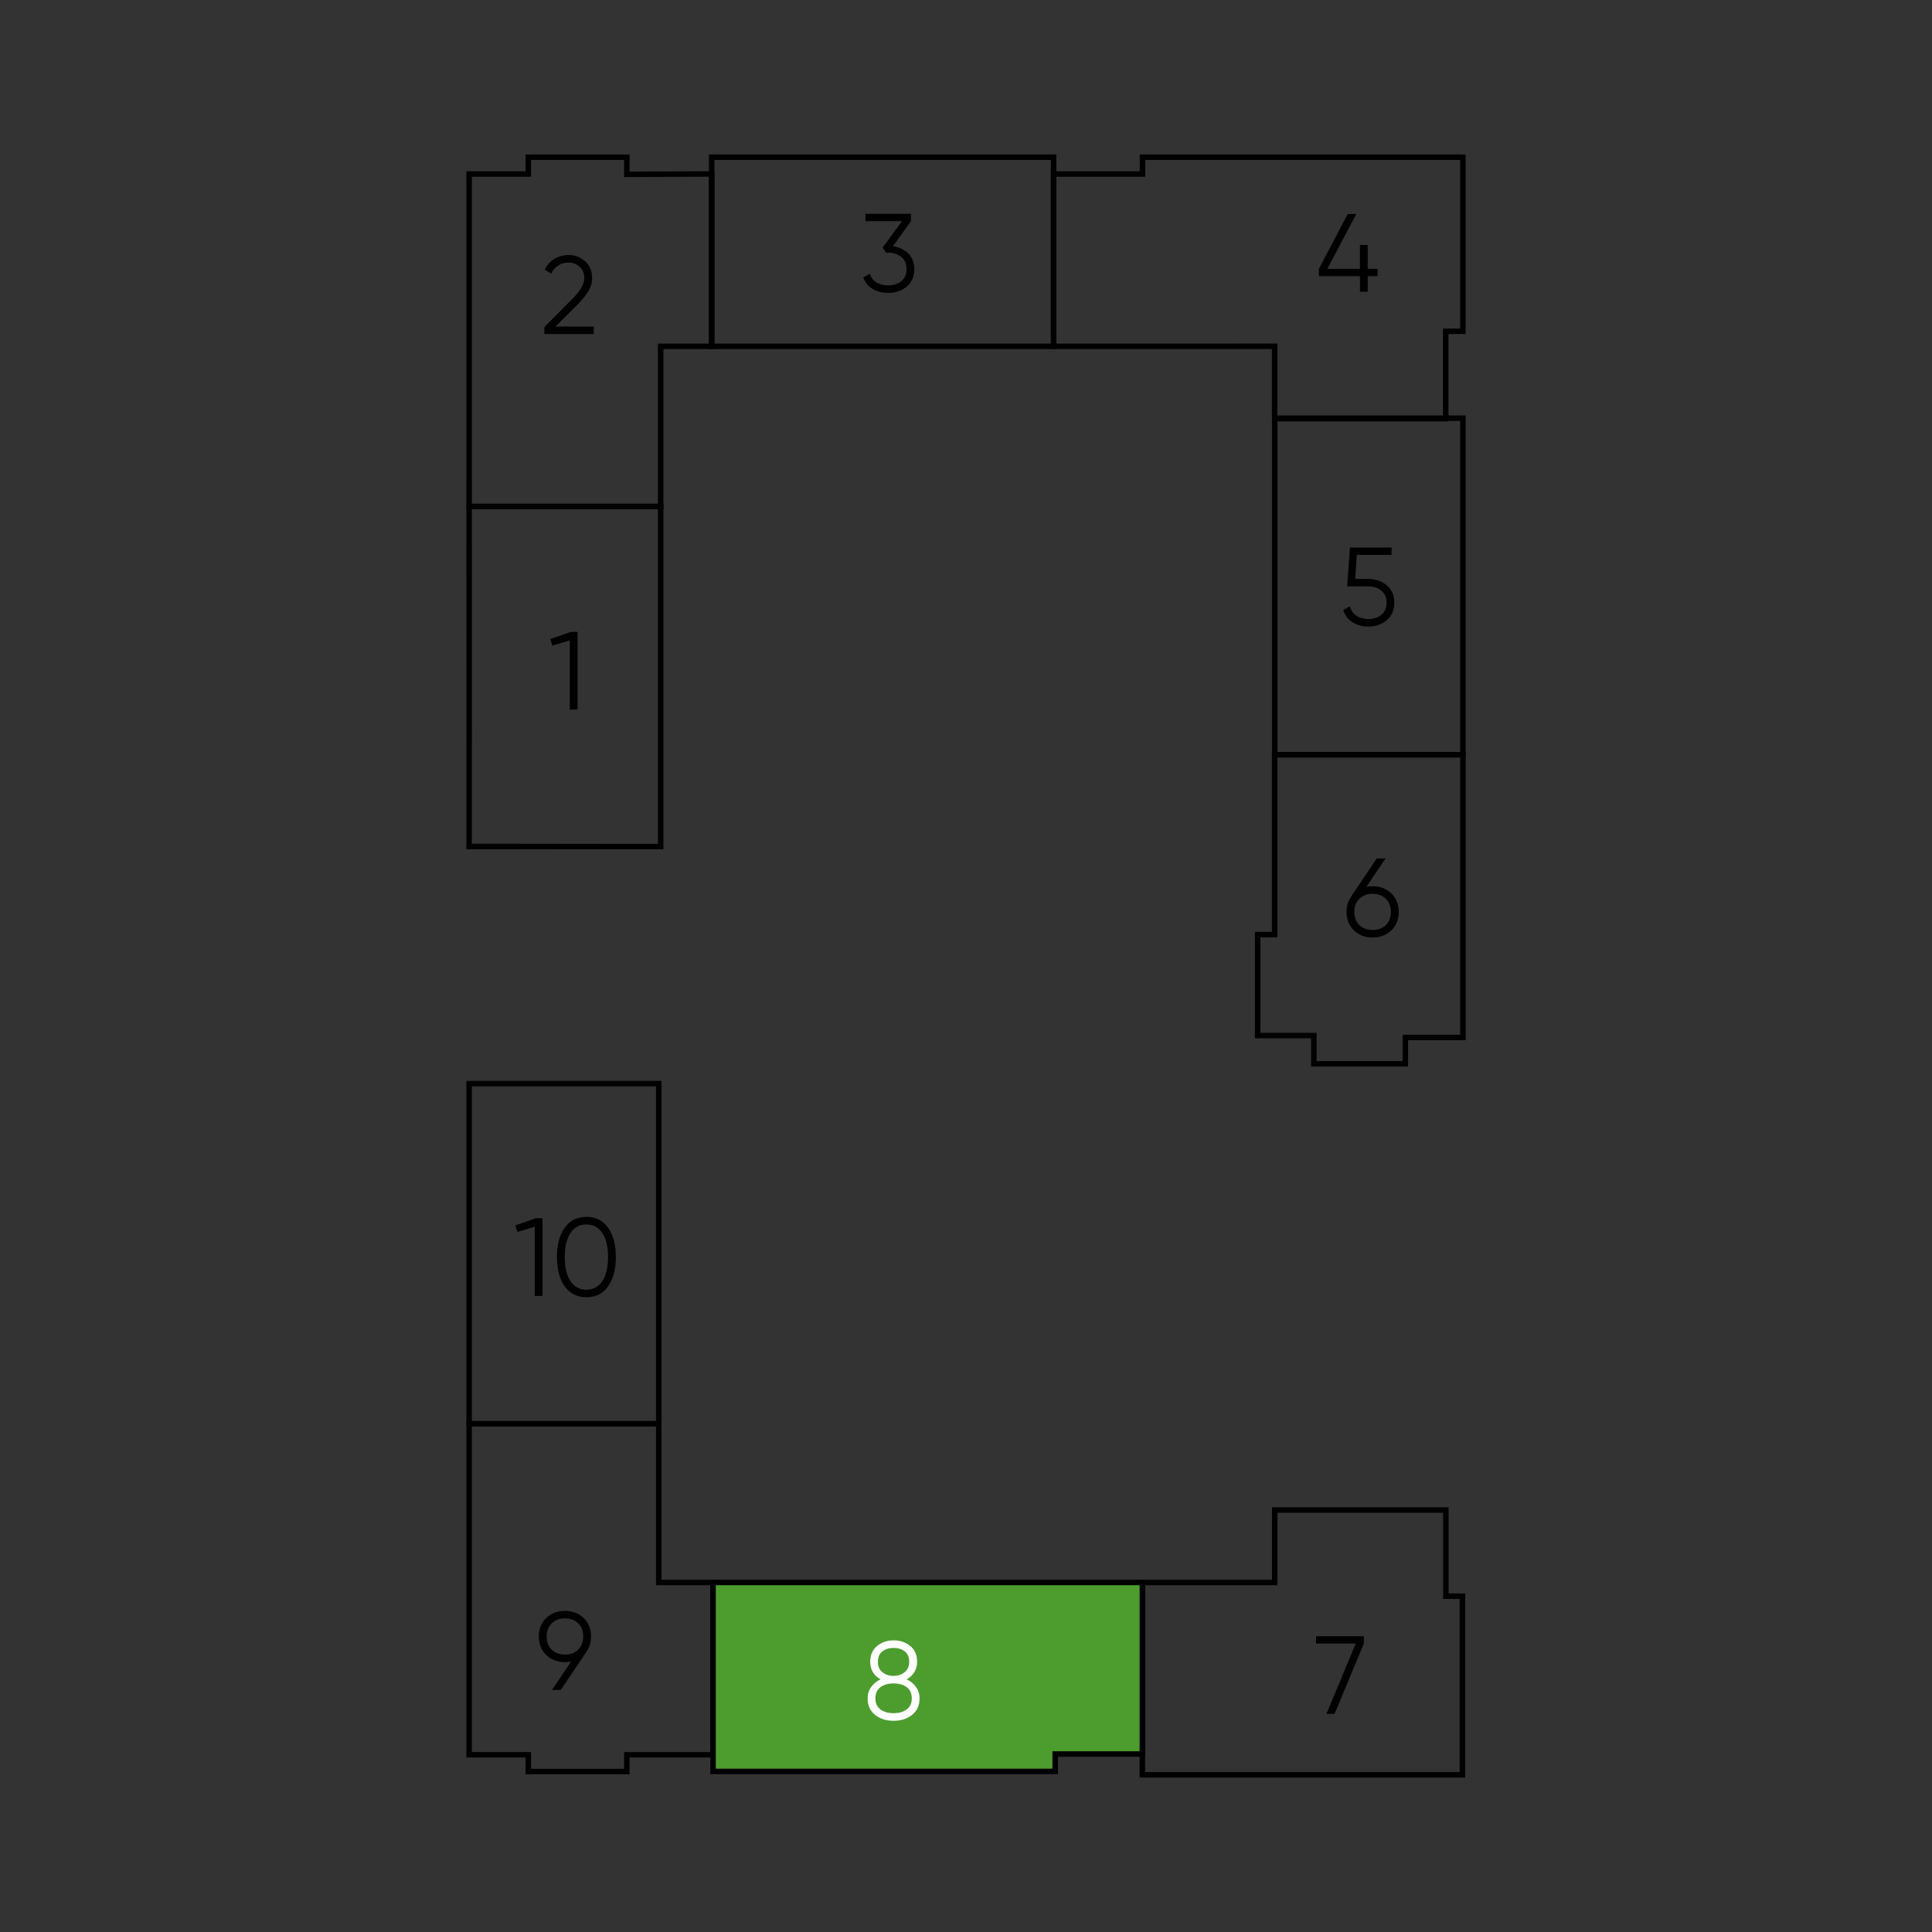<?xml version="1.0" encoding="utf-8"?>
<!-- Generator: Adobe Illustrator 26.1.0, SVG Export Plug-In . SVG Version: 6.00 Build 0)  -->
<svg version="1.1" baseProfile="basic" id="Layer_1"
	 xmlns="http://www.w3.org/2000/svg" xmlns:xlink="http://www.w3.org/1999/xlink" x="0px" y="0px" viewBox="0 0 500 500"
	 xml:space="preserve">
<rect x="0" y="0" width="500" height="500" fill="#333333" stroke="none"/>
<style type="text/css">
	.st0{fill:none;}
	.st1{fill:none;stroke:#000000;stroke-width:1.417;stroke-miterlimit:10;}
	.st2{fill:#4C9C2E;stroke:#000000;stroke-width:1.417;stroke-miterlimit:10;}
	.st3{fill:#FFFFFF;}
</style>
<rect y="0" class="st0" width="500" height="500"/>
<polygon class="st1" points="329.88,108.36 329.88,89.62 272.67,89.63 272.67,45.04 295.67,45.04 295.67,40.68 378.6,40.68 
	378.59,85.74 374.15,85.74 374.15,108.36 "/>
<polygon class="st1" points="121.42,192.05 121.41,192.05 121.41,219.06 132.74,219.06 156.45,219.09 170.98,219.09 170.98,131.08 
	166.91,131.08 121.41,131.08 "/>
<polygon class="st1" points="170.98,131.08 170.98,89.63 184.19,89.63 184.19,45.02 162.22,45.11 162.22,40.68 136.73,40.68 
	136.73,45.04 121.41,45.04 121.41,124.22 121.4,131.08 "/>
<polygon class="st1" points="272.67,89.63 272.67,40.68 184.19,40.68 184.19,89.63 232.48,89.63 232.48,89.63 "/>
<polygon class="st1" points="329.88,195.33 329.88,195.33 329.88,241.87 325.47,241.87 325.47,268 340.02,268 340.02,275.31 
	363.7,275.31 363.7,268.5 378.6,268.5 378.6,241.46 378.6,241.46 378.6,195.33 "/>
<polygon class="st1" points="136.73,458.47 136.73,454.14 121.41,454.14 121.41,368.47 170.49,368.47 170.49,409.54 184.54,409.54 
	184.54,454.14 162.22,454.14 162.22,458.47 "/>
<polygon class="st1" points="378.47,459.32 378.47,413.09 374.18,413.09 374.18,390.79 329.9,390.79 329.9,409.54 295.64,409.54 
	295.64,459.32 "/>
<polygon class="st1" points="121.41,368.47 121.41,280.44 170.49,280.44 170.49,368.47 126.86,368.47 "/>
<polygon class="st2" points="184.54,458.44 273.08,458.44 273.08,453.94 295.64,453.94 295.64,409.54 184.54,409.54 "/>
<rect x="310.7" y="127.43" transform="matrix(-1.836970e-16 1 -1 -1.836970e-16 506.024 -202.477)" class="st1" width="87.11" height="48.69"/>
<g>
	<path d="M147.75,163.53h1.72v20.11h-2.01v-17.9l-4.51,1.35l-0.52-1.72L147.75,163.53z"/>
</g>
<g>
	<path d="M140.88,86.46v-1.81l7.24-7.3c2.07-2.07,3.1-3.84,3.1-5.31c0-1.28-0.4-2.28-1.19-3c-0.8-0.72-1.75-1.08-2.86-1.08
		c-2.07,0-3.57,0.95-4.51,2.84l-1.69-1.01c0.63-1.24,1.49-2.19,2.59-2.83c1.09-0.64,2.3-0.96,3.62-0.96c1.61,0,3.02,0.54,4.24,1.62
		c1.22,1.08,1.82,2.55,1.82,4.41c0,1.17-0.33,2.29-0.98,3.36c-0.65,1.07-1.57,2.2-2.76,3.39l-5.75,5.72h9.91v1.95H140.88z"/>
</g>
<g>
	<path d="M231.07,63.74c1.61,0.21,2.94,0.83,3.98,1.85c1.04,1.02,1.57,2.38,1.57,4.06c0,1.92-0.66,3.42-1.97,4.52
		c-1.31,1.1-2.91,1.65-4.78,1.65c-1.49,0-2.83-0.34-3.99-1.03c-1.17-0.69-1.99-1.68-2.47-2.96l1.67-0.98c0.33,1,0.91,1.75,1.75,2.25
		c0.84,0.51,1.86,0.76,3.04,0.76c1.38,0,2.51-0.37,3.4-1.11c0.89-0.74,1.34-1.78,1.34-3.12c0-1.34-0.45-2.38-1.34-3.12
		s-2.03-1.11-3.4-1.11v-0.03l-0.03,0.03h-0.55l-0.86-1.32l5-6.84h-9.45v-1.9h11.78v1.9L231.07,63.74z"/>
</g>
<g>
	<path d="M355.23,229.36c1.97,0,3.59,0.62,4.86,1.85c1.26,1.24,1.9,2.83,1.9,4.78c0,1.95-0.63,3.55-1.9,4.78
		c-1.26,1.24-2.88,1.85-4.86,1.85s-3.59-0.62-4.85-1.85c-1.26-1.23-1.9-2.83-1.9-4.78c0-1.51,0.41-2.85,1.24-4.02l6.58-9.8h2.27
		l-4.94,7.35C354.14,229.42,354.68,229.36,355.23,229.36z M351.8,239.39c0.87,0.86,2.02,1.29,3.43,1.29s2.56-0.43,3.43-1.29
		c0.87-0.86,1.31-1.99,1.31-3.39s-0.44-2.53-1.31-3.39c-0.87-0.86-2.02-1.29-3.43-1.29s-2.56,0.43-3.43,1.29
		c-0.87,0.86-1.31,1.99-1.31,3.39S350.93,238.52,351.8,239.39z"/>
</g>
<g>
	<path d="M340.61,423.45h12.35v1.9l-7.58,18.21h-2.1l7.58-18.21h-10.26V423.45z"/>
</g>
<g>
	<path class="st3" d="M234.65,434.61c1.01,0.48,1.82,1.14,2.43,2c0.6,0.85,0.9,1.82,0.9,2.92c0,1.82-0.64,3.24-1.92,4.27
		c-1.28,1.02-2.88,1.54-4.8,1.54s-3.51-0.51-4.8-1.54c-1.28-1.02-1.92-2.45-1.92-4.27c0-1.09,0.3-2.06,0.91-2.92
		c0.6-0.85,1.41-1.52,2.43-2c-1.78-1.01-2.67-2.52-2.67-4.51c0-1.8,0.6-3.18,1.8-4.14s2.62-1.44,4.27-1.44
		c1.65,0,3.07,0.48,4.27,1.44c1.2,0.96,1.8,2.34,1.8,4.14C237.32,432.09,236.43,433.59,234.65,434.61z M227.84,442.38
		c0.86,0.66,2,0.99,3.42,0.99c1.42,0,2.56-0.33,3.42-0.99c0.86-0.66,1.29-1.61,1.29-2.86c0-1.24-0.43-2.2-1.29-2.86
		c-0.86-0.66-2-0.99-3.42-0.99c-1.42,0-2.56,0.33-3.42,0.99c-0.86,0.66-1.29,1.61-1.29,2.86
		C226.55,440.76,226.98,441.72,227.84,442.38z M234.14,427.37c-0.78-0.59-1.74-0.89-2.89-0.89s-2.11,0.3-2.89,0.89
		c-0.78,0.59-1.16,1.5-1.16,2.73c0,1.15,0.4,2.04,1.19,2.67c0.79,0.63,1.75,0.95,2.86,0.95c1.11,0,2.06-0.32,2.86-0.95
		c0.79-0.63,1.19-1.52,1.19-2.67C235.31,428.87,234.92,427.96,234.14,427.37z"/>
</g>
<g>
	<path d="M152.96,423.52c0,1.51-0.41,2.85-1.24,4.02l-6.58,9.8h-2.27l4.94-7.35c-0.52,0.12-1.05,0.17-1.61,0.17
		c-1.97,0-3.59-0.62-4.85-1.85s-1.9-2.83-1.9-4.78c0-1.95,0.63-3.55,1.9-4.78s2.88-1.85,4.85-1.85c1.97,0,3.59,0.62,4.85,1.85
		C152.33,419.97,152.96,421.56,152.96,423.52z M142.78,420.13c-0.87,0.86-1.31,1.99-1.31,3.39c0,1.4,0.44,2.53,1.31,3.39
		c0.87,0.86,2.02,1.29,3.43,1.29c1.42,0,2.56-0.43,3.43-1.29c0.87-0.86,1.31-1.99,1.31-3.39c0-1.4-0.44-2.53-1.31-3.39
		c-0.87-0.86-2.02-1.29-3.43-1.29C144.8,418.83,143.65,419.27,142.78,420.13z"/>
</g>
<g>
	<path d="M138.69,315.27h1.72v20.11h-2.01v-17.9l-4.51,1.35l-0.52-1.72L138.69,315.27z"/>
	<path d="M157.38,332.89c-1.33,1.89-3.2,2.83-5.62,2.83s-4.29-0.94-5.62-2.83c-1.33-1.89-2-4.41-2-7.57s0.67-5.68,2-7.57
		c1.33-1.89,3.2-2.83,5.62-2.83s4.29,0.94,5.62,2.83c1.33,1.89,2,4.41,2,7.57S158.71,331.01,157.38,332.89z M147.64,331.56
		c0.99,1.48,2.36,2.21,4.12,2.21s3.14-0.74,4.12-2.21c0.99-1.47,1.48-3.55,1.48-6.23c0-2.68-0.49-4.76-1.48-6.23
		s-2.36-2.21-4.12-2.21s-3.14,0.74-4.12,2.21s-1.48,3.55-1.48,6.23C146.16,328.01,146.65,330.08,147.64,331.56z"/>
</g>
<g>
	<path d="M356.55,69.57v1.9h-2.58v4.02h-2.01v-4.02h-10.63v-1.9l7.47-14.19H351l-7.47,14.19h8.42v-6.15h2.01v6.15H356.55z"/>
</g>
<g>
	<path d="M354.1,149.82c1.88,0,3.47,0.55,4.78,1.65c1.31,1.1,1.97,2.61,1.97,4.52s-0.66,3.42-1.97,4.52
		c-1.31,1.1-2.91,1.65-4.78,1.65c-1.51,0-2.86-0.37-4.05-1.11c-1.19-0.74-1.99-1.8-2.41-3.17l1.7-0.98
		c0.29,1.07,0.86,1.89,1.71,2.46s1.87,0.85,3.06,0.85c1.38,0,2.51-0.37,3.4-1.11c0.89-0.74,1.34-1.78,1.34-3.12
		c0-1.34-0.45-2.38-1.34-3.12s-2.03-1.11-3.4-1.11h-5.46l0.72-10.05h10.77v1.9h-8.99l-0.43,6.21H354.1z"/>
</g>
</svg>
